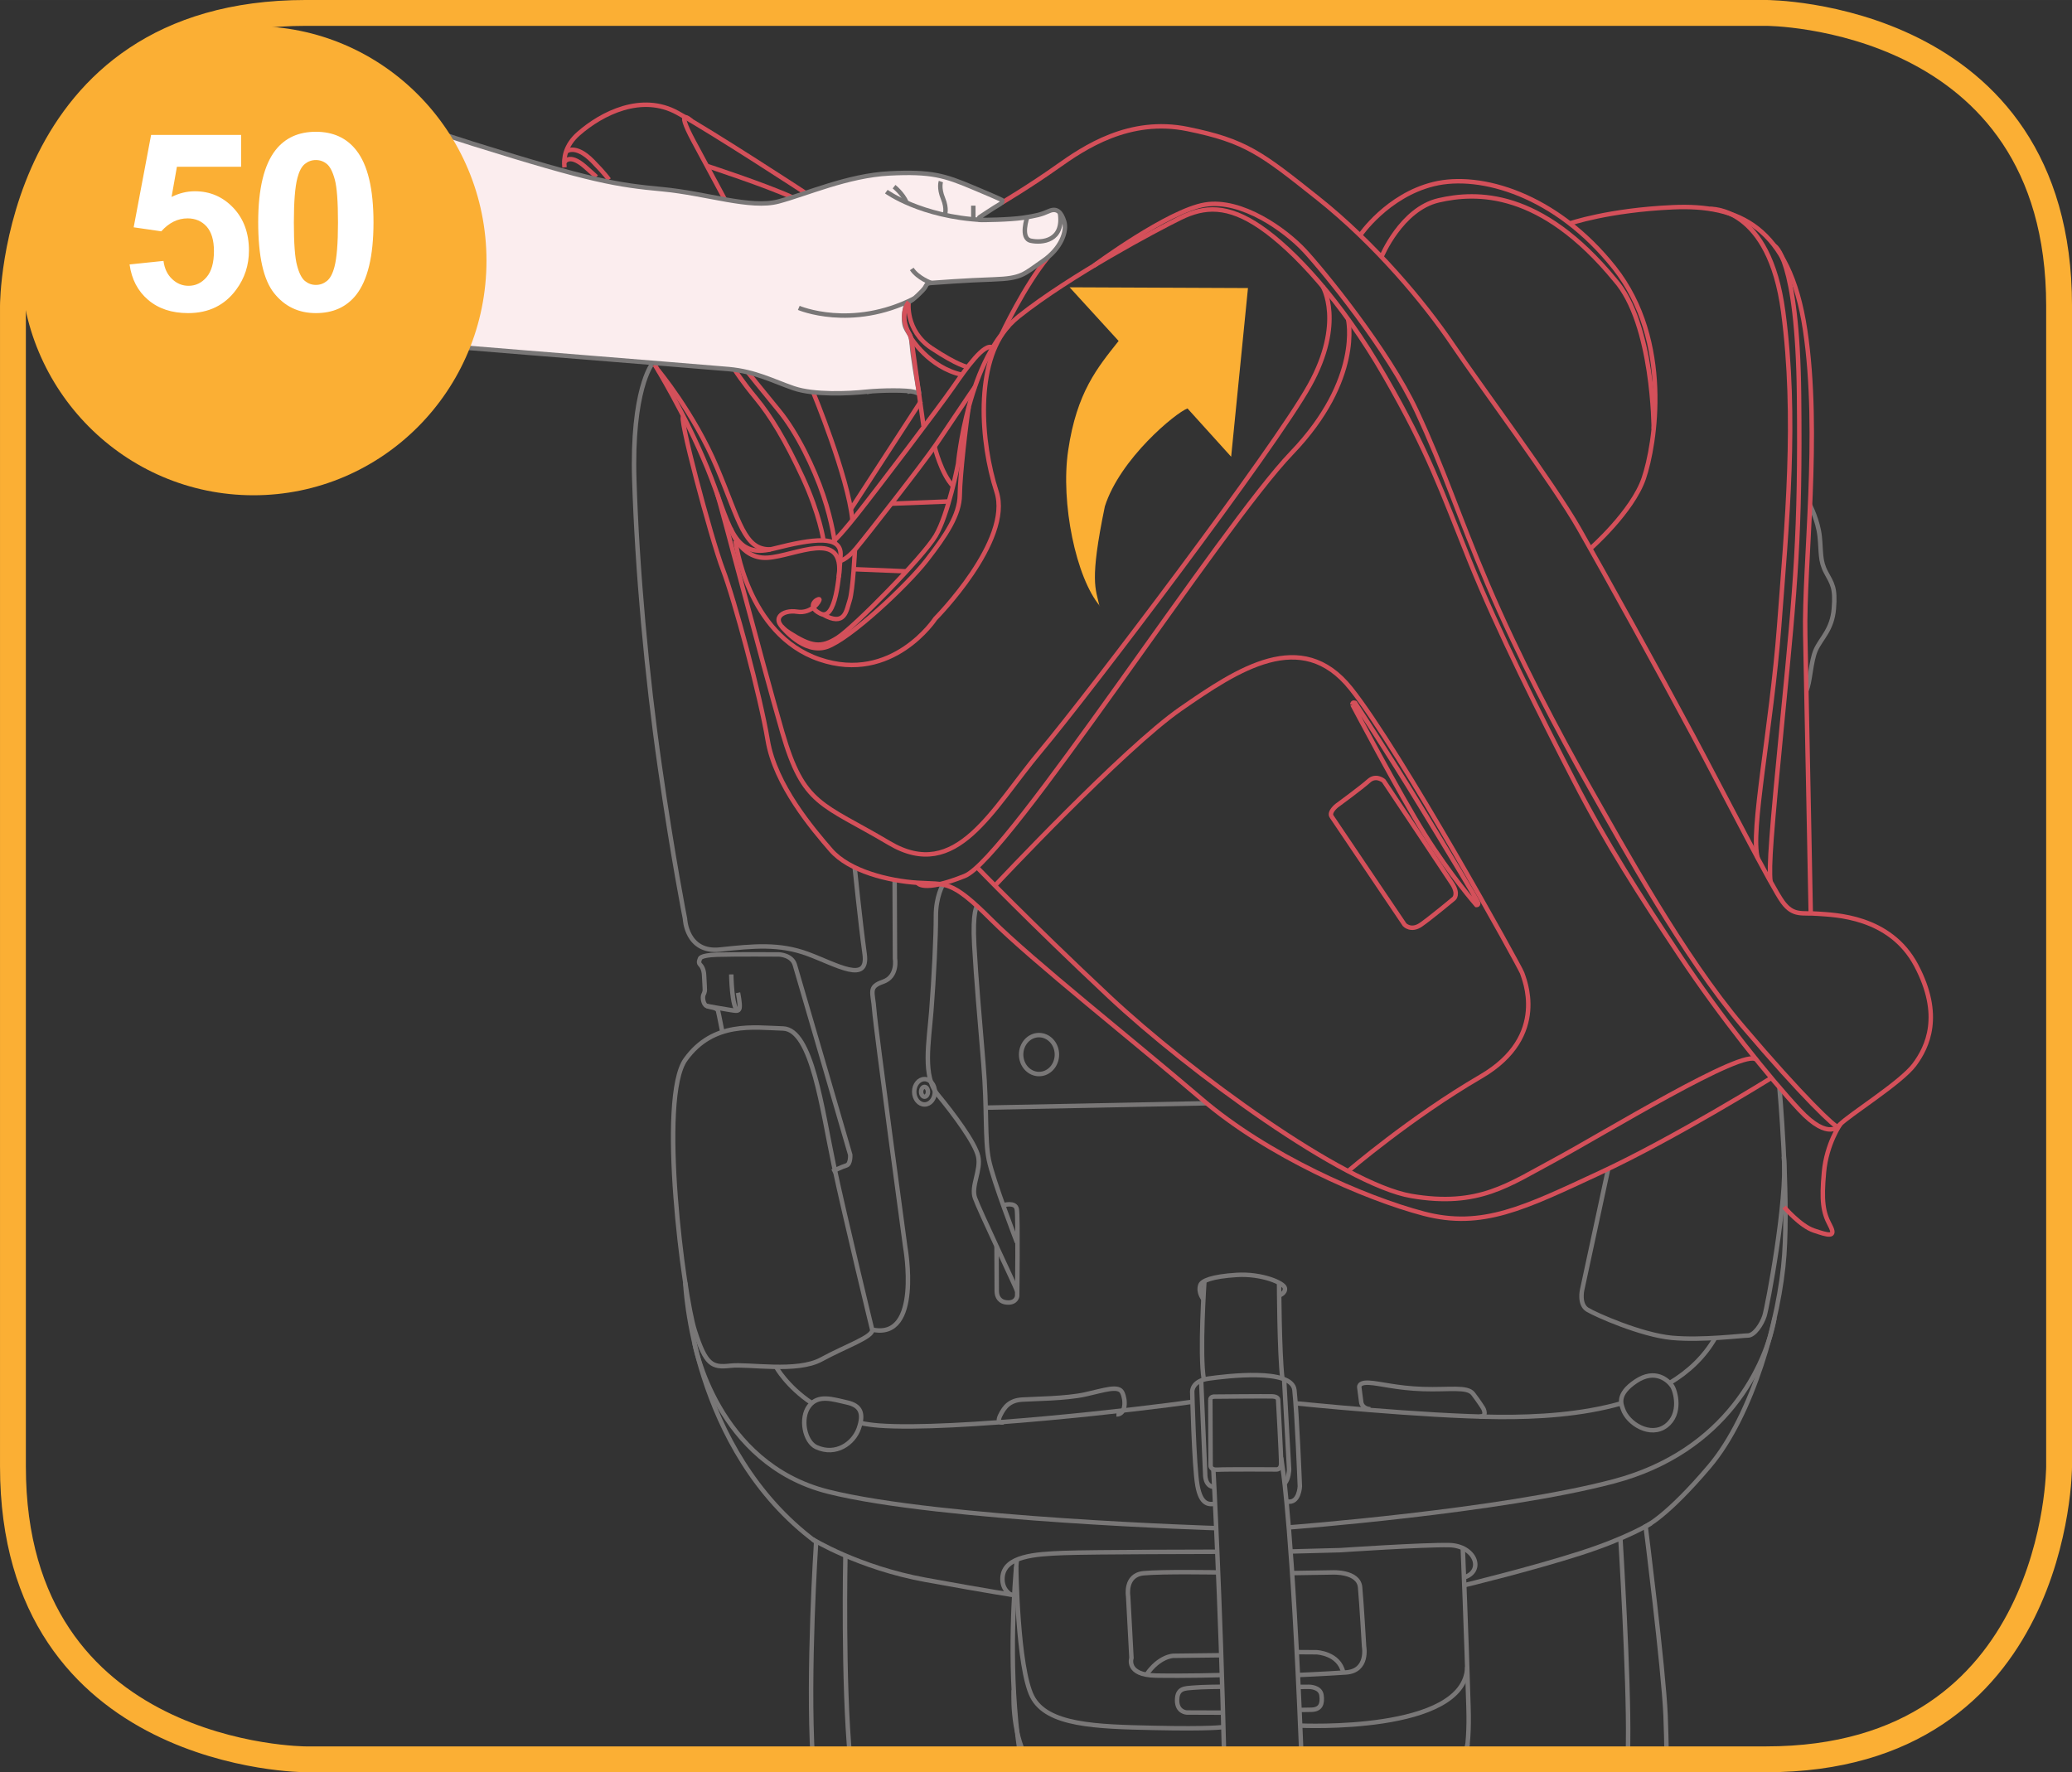 <?xml version="1.0" encoding="UTF-8"?>
<!DOCTYPE svg PUBLIC "-//W3C//DTD SVG 1.1//EN" "http://www.w3.org/Graphics/SVG/1.1/DTD/svg11.dtd">
<!-- Creator: CorelDRAW 2017 -->
<svg xmlns="http://www.w3.org/2000/svg" xml:space="preserve" width="35.366mm" height="30.25mm" version="1.1" style="shape-rendering:geometricPrecision; text-rendering:geometricPrecision; image-rendering:optimizeQuality; fill-rule:evenodd; clip-rule:evenodd"
viewBox="0 0 651.78 557.49"
 xmlns:xlink="http://www.w3.org/1999/xlink">
 <rect x="0" y="0" width="651.78" height="557.49" fill="#333333" stroke="none"/>
 <defs>
  <style type="text/css">
   <![CDATA[
    .str2 {stroke:#FBAF34;stroke-width:8.13;stroke-miterlimit:4}
    .str1 {stroke:#D4505A;stroke-width:1.4;stroke-miterlimit:22.926}
    .str0 {stroke:#797777;stroke-width:1.4;stroke-miterlimit:22.926}
    .fil0 {fill:none;fill-rule:nonzero}
    .fil2 {fill:#FBAF34;fill-rule:nonzero}
    .fil3 {fill:white;fill-rule:nonzero}
    .fil1 {fill:#FBEDEE;fill-rule:nonzero}
   ]]>
  </style>
 </defs>
 <g id="Слой_x0020_1">
  <g>
   <path class="fil0 str0" d="M205.06 114.6c0,0 -6.42,8.15 -5.53,36.41 0.89,28.27 3.89,61.27 8.03,90.14 4.13,28.87 7.91,47.84 7.91,47.84 0,0 0.41,10.83 10.99,9.7 10.59,-1.13 18.74,-1.94 27.77,1.43 9.03,3.37 19.08,9.51 17.75,-0.08 -1.33,-9.59 -3.13,-27.21 -3.13,-27.21"/>
  </g>
  <g>
   <path class="fil0 str0" d="M283.38 95.79c0,0 -2.46,6.14 -3.93,13.48 -1.47,7.34 -2.72,13.79 -6.74,14.03"/>
  </g>
  <g>
   <path class="fil0 str0" d="M285.44 123.25c0,0 2.38,-0.28 2.51,-2.96"/>
  </g>
  <g>
   <path class="fil0 str0" d="M311.47 87.93c0,0 0.86,-0.14 1.7,-3.45"/>
  </g>
  <g>
   <path class="fil0 str0" d="M569.38 158.9c0,0 2.51,4.88 3.03,9.83 0.52,4.95 0.03,7.66 1.98,11.29 1.95,3.63 3.03,4.78 2.48,11.44 -0.54,6.66 -4.04,9.3 -5.67,12.95 -1.63,3.65 -1.73,10.23 -2.98,12.86"/>
  </g>
  <g>
   <path class="fil0 str1" d="M315.08 105.13c0,0 7.17,-15.3 14.62,-24.27"/>
  </g>
  <g>
   <path class="fil0 str0" d="M505.88 367.69l-8.2 38.09c0,0 -1.03,4.54 1.65,6.18 2.68,1.64 17.02,7.97 26.56,8.86 9.55,0.89 21.94,-0.72 23.95,-0.72 2,-0.01 4.38,-3.53 5.22,-6.21 0.85,-2.69 7.28,-36.45 6.08,-50.07"/>
  </g>
  <g>
   <path class="fil0 str0" d="M307.37 285c0,0 -1.52,1.42 -0.9,12.4 0.62,10.99 1.67,22.74 2.88,37.28 1.21,14.54 0.39,23.68 1.71,30.17 1.32,6.49 8.84,25.96 8.84,25.96"/>
  </g>
  <g>
   <path class="fil0 str0" d="M296.62 278.25c0,0 -2.24,3.76 -2.22,9.86 0.03,6.1 -0.63,19.72 -1.44,29.94 -0.81,10.22 -2.8,20.44 2.03,26.3 4.84,5.86 11.79,15.12 12.72,19.44 0.93,4.33 -2.32,9.3 -1.03,13 1.29,3.71 12.7,27.65 13.28,29.34"/>
  </g>
  <g>
   <line class="fil0 str0" x1="310.06" y1="348.42" x2="379.56" y2= "347.04" />
  </g>
  <g>
   <path class="fil0 str0" d="M332.47 331.7c0.01,3.38 -2.49,6.14 -5.6,6.15 -3.11,0.01 -5.64,-2.72 -5.66,-6.1 -0.01,-3.38 2.49,-6.14 5.6,-6.15 3.11,-0.01 5.64,2.72 5.66,6.1"/>
  </g>
  <g>
   <path class="fil0 str0" d="M291.9 343.43c0,0.86 -0.47,1.55 -1.07,1.55 -0.59,0 -1.08,-0.69 -1.08,-1.54 -0,-0.85 0.47,-1.55 1.07,-1.55 0.59,-0 1.08,0.69 1.08,1.54"/>
  </g>
  <g>
   <path class="fil0 str0" d="M294.07 343.42c0.01,2.2 -1.43,4 -3.23,4 -1.79,0.01 -3.25,-1.77 -3.26,-3.98 -0.01,-2.2 1.44,-4 3.23,-4 1.79,-0.01 3.25,1.77 3.26,3.98"/>
  </g>
  <g>
   <path class="fil0 str0" d="M315.55 379.12c0,0 3.86,-1.22 4.3,1.26 0.44,2.47 0.12,27.31 0.12,27.31 0,0 -0.2,2.09 -2.92,2.03 -2.72,-0.07 -3.48,-1.92 -3.51,-3.54 -0.02,-1.63 -0.06,-14.19 -0.06,-14.19"/>
  </g>
  <g>
   <path class="fil0 str0" d="M227.22 324.6c0,0 -1.06,-5.49 -1.35,-6.61 -0.29,-1.12 -2.58,-1.07 -3.62,-1.57 -1.04,-0.5 -1.37,-2.74 -0.95,-3.56 0.43,-0.81 0.42,-1.47 0.42,-1.47 0,0 -0.12,-2.98 -0.24,-4.72 -0.11,-1.74 -0.69,-2.71 -1.3,-3.32 -0.61,-0.62 -0.01,-1.7 -0.01,-1.7 0,0 -0.29,-1.16 5.36,-1.34 5.65,-0.18 19.54,-0.08 19.54,-0.08 0,0 4.01,0.14 4.95,3.23 0.94,3.09 17.44,59.81 17.44,59.81 0,0 0.16,2.94 -1.2,3.33 -1.36,0.39 -4.43,1.88 -4.43,1.88"/>
  </g>
  <g>
   <path class="fil0 str0" d="M222.25 316.42c0,0 5.68,1.03 7.45,1.28 1.77,0.25 2.72,0.58 2.95,-0.67 0.23,-1.25 -0.5,-4.75 -0.5,-4.75"/>
  </g>
  <g>
   <path class="fil0 str0" d="M230.03 306.51c0,0 0.15,10.56 2.03,11.36"/>
  </g>
  <g>
   <path class="fil0 str0" d="M274.36 418.26c0,0 -8.45,-34.78 -12.11,-51.94 -3.65,-17.16 -6.77,-42.53 -15.93,-42.8 -9.16,-0.27 -21.92,-2.38 -30.66,9.73 -8.75,12.11 -0.6,74.44 2.88,85.26 3.48,10.82 5.35,11.74 11.21,11.09 5.86,-0.65 20.91,2.23 28.62,-1.98 7.71,-4.21 16.32,-7.07 15.99,-9.35"/>
  </g>
  <g>
   <path class="fil0 str0" d="M218.44 422.46c0,0 6.87,37.95 42.12,46.77 35.25,8.82 122.18,11.47 122.18,11.47"/>
  </g>
  <g>
   <path class="fil0 str0" d="M405.63 480.44c0,0 66.21,-5.02 101.95,-14.46 35.74,-9.44 48.07,-36.98 50.62,-51.4"/>
  </g>
  <g>
   <path class="fil0 str0" d="M281.42 276.77l0.11 24.77c0,0 1.01,5.64 -3.77,7.29 -4.79,1.65 -3.13,3.26 -2.75,8.83 0.38,5.57 9.75,74.6 9.75,74.6 0,0 5.28,29.38 -10.38,25.99"/>
  </g>
  <g>
   <path class="fil0 str0" d="M270.66 447.62c1.84,0.37 3.78,0.64 5.84,0.8 23.2,1.76 83.32,-5.23 98.48,-7.46"/>
  </g>
  <g>
   <path class="fil0 str0" d="M244.11 429.96c0,0 3.39,6.17 11.26,11.4"/>
  </g>
  <g>
   <path class="fil0 str0" d="M525.16 435.07c5.9,-3.52 10.89,-8.15 14.37,-14.2"/>
  </g>
  <g>
   <path class="fil0 str0" d="M407.75 441.44c0,0 39.62,4.07 63.67,4.28 12.08,0.1 26.06,-0.72 38.57,-4.29"/>
  </g>
  <g>
   <path class="fil0 str0" d="M382.52 472.93c-2.38,0.53 -4.77,0.33 -5.84,-5.65 -1.08,-5.98 -1.65,-29.5 -1.65,-29.5 0,0 -0.21,-3.41 5.23,-4.15 5.44,-0.75 26.13,-3.31 26.92,3.6 0.79,6.91 1.71,30.32 1.71,30.32 0,0 -0.22,5.47 -3.94,4.76"/>
  </g>
  <g>
   <path class="fil0 str0" d="M380.73 440.34l0.09 20.58c0,0 -0.21,1.55 2.22,1.38 2.43,-0.16 18.32,-0.07 18.32,-0.07 0,0 1.58,0.21 1.64,-1.8 0.06,-2.01 -0.95,-20.19 -0.95,-20.19 0,0 -0,-0.93 -1.86,-1 -1.86,-0.07 -18.32,0.08 -18.32,0.08 0,0 -1.14,0 -1.14,1.01"/>
  </g>
  <g>
   <path class="fil0 str0" d="M381.68 462.33c0,0 2.19,39.54 3.42,91.1m24.32 0l-0.19 -4.99c-2.62,-65.4 -5.57,-85.3 -5.57,-85.3l-0.66 -4.64"/>
  </g>
  <g>
   <path class="fil0 str0" d="M215.56 403.46c0,0 1.9,52.44 41.15,81.57l0 0.39c0,0 -2.68,40.69 -1.04,67.71l0.02 0.29"/>
  </g>
  <g>
   <path class="fil0 str0" d="M524.29 553.42c-0.09,-5.32 -0.2,-10.16 -0.36,-13.84 -0.64,-14.85 -6.27,-59.44 -6.27,-59.44 0,0 6.57,-2.93 20.1,-18.93 13.53,-16 22.12,-46.52 23.52,-66.49 1.39,-19.97 -1.54,-52.65 -1.54,-52.65"/>
  </g>
  <g>
   <path class="fil0 str0" d="M255.59 484.18c0,0 14.52,8.94 35.53,12.77 21.01,3.83 27.98,4.83 27.98,4.83"/>
  </g>
  <g>
   <path class="fil0 str0" d="M519.35 479.14c0,0 -7.02,4.57 -22.36,9.49 -15.34,4.92 -36.12,9.96 -36.12,9.96"/>
  </g>
  <g>
   <path class="fil0 str0" d="M265.94 489.33c0,0 -0.84,39.51 1.51,64.09"/>
  </g>
  <g>
   <path class="fil0 str0" d="M509.73 483.93c0,0 2.71,44.35 2.41,63.75 -0.03,1.99 -0.05,3.9 -0.06,5.75"/>
  </g>
  <g>
   <path class="fil0 str0" d="M319.86 490.62c0,0 -2.43,23.4 -0.61,46.45 0.52,6.63 1.04,12.01 2.05,16.36"/>
  </g>
  <g>
   <path class="fil0 str0" d="M460.9 553.42c0.9,-4.23 1.24,-9.54 1.04,-16.2 -0.67,-23.52 -1.8,-50.25 -1.8,-50.25"/>
  </g>
  <g>
   <path class="fil0 str0" d="M318.01 501.62c0,0 -2.92,-1.41 -2.66,-5.39 0.45,-6.81 10.32,-7.37 19.14,-7.72 8.83,-0.35 48.42,-0.39 48.42,-0.39"/>
  </g>
  <g>
   <path class="fil0 str0" d="M406.1 488.03l15.51 -0.41c0,0 26.04,-1.76 34.25,-1.59 8.21,0.17 11.17,8.15 4.66,10.19"/>
  </g>
  <g>
   <path class="fil0 str0" d="M319.66 492.84c0,0 0.4,31.7 5.02,40.8 4.62,9.11 20.08,9.5 38.26,9.89 18.18,0.39 21.84,-0.27 21.84,-0.27"/>
  </g>
  <g>
   <path class="fil0 str0" d="M408.96 542.8c0,0 51.9,2.48 52.59,-18.42"/>
  </g>
  <g>
   <path class="fil0 str0" d="M318.9 531.67c0,0 -0.93,12.45 4.16,21.76"/>
  </g>
  <g>
   <path class="fil0 str0" d="M459.8 553.42c0.98,-1.47 1.63,-3.11 1.85,-4.96"/>
  </g>
  <g>
   <path class="fil0 str1" d="M177.57 52.65c-0.33,-2.8 0.18,-6.9 4.41,-10.61 7.32,-6.43 19.89,-12.78 31.17,-6.53 11.29,6.25 40.25,25.21 40.25,25.21"/>
  </g>
  <g>
   <path class="fil0 str1" d="M315.06 63.82c0,0 9.06,-5.38 17.53,-11.4 8.47,-6.02 22.64,-15.57 40.98,-11.84 18.34,3.74 23.22,7.64 41.03,21.8 17.81,14.16 33.44,32.77 42.38,46.04 8.93,13.27 31.49,43.4 39.76,57.91 8.27,14.51 25.49,45.7 35.78,64.94 10.29,19.25 24.92,47.97 28.28,52.49 3.36,4.53 6.03,3.27 11.09,3.67 5.06,0.39 22.62,0.62 30.89,16.27 8.27,15.65 3.64,25.57 -0.63,31.26 -4.27,5.69 -20.73,15.88 -23.48,18.88 0,0 -3.22,5.38 -12.62,-4.69 -9.39,-10.07 -24.75,-29.19 -37.62,-48.53 -12.87,-19.34 -23.05,-35.18 -33.25,-54.95 -10.2,-19.76 -24.06,-47.35 -32.94,-69.39 -8.88,-22.04 -12.74,-33.78 -26.59,-57.87 -13.85,-24.08 -28.8,-39.9 -39.14,-46.97 -10.34,-7.07 -17.59,-6.63 -25.2,-2.89 -7.62,3.75 -34.65,18.1 -50.82,30.96 -16.16,12.86 -19.12,46.41 -19.12,46.41 0,0 -3.08,15.95 -7.06,22.63 -3.98,6.67 -25.5,28.59 -30.78,32.01 -5.28,3.43 -8.43,2.82 -15.18,-1.48 -6.75,-4.3 -2.18,-7.42 2.4,-6.66 4.58,0.75 7.32,-3.5 7,-3.9 -0.32,-0.41 -4.57,2.03 0.3,4.49 4.88,2.45 5.96,-11.79 6.36,-18.29 0.4,-6.5 -8.32,-5.38 -21.34,-2.07 -13.01,3.31 -13.49,-8.14 -20.58,-25.45 -7.09,-17.3 -16.58,-32.55 -16.58,-32.55"/>
  </g>
  <g>
   <path class="fil0 str1" d="M177.49 51.13c0,0 1.43,-3.12 6.44,1.21 2.35,2.03 3.67,3.31 3.67,3.31"/>
  </g>
  <g>
   <path class="fil0 str1" d="M178.07 47.69c0,0 2.87,-2.56 8.34,2.99 4.03,4.1 5.14,5.81 5.14,5.81"/>
  </g>
  <g>
   <path class="fil0 str1" d="M231.13 116.33c0,0 2.24,3.58 6.75,9.03 4.51,5.45 9.22,13.17 14.61,24.8 5.39,11.64 6.57,19.86 6.57,19.86"/>
  </g>
  <g>
   <path class="fil0 str1" d="M235.26 117.11c0,0 4.09,5.15 9.76,12.04 5.68,6.89 11.05,18.01 13.96,26.66 2.91,8.65 3.64,15.07 3.64,15.07"/>
  </g>
  <g>
   <path class="fil0 str1" d="M261.87 170.51c0,0 1.25,-0.59 7.44,-8.36 6.19,-7.76 26.26,-34.24 30.45,-40.29 4.2,-6.05 9.92,-14.18 12.49,-12.5"/>
  </g>
  <g>
   <path class="fil0 str1" d="M264.31 176.41c0,0 1.91,-0.24 4.97,-3.89 3.06,-3.65 20.99,-26.57 25.19,-32.73 4.19,-6.16 11,-16.41 12.18,-18.04"/>
  </g>
  <g>
   <path class="fil0 str1" d="M557.2 339.07c0,0 -30.48,18.97 -54.05,29.9 -23.57,10.94 -36.85,17.65 -55.33,12.78 -18.48,-4.87 -49.03,-18.2 -69.86,-36.06 -20.83,-17.86 -53.29,-43.56 -66.09,-56.35 -12.79,-12.79 -14.22,-11.08 -23.24,-11.66 -9.02,-0.58 -21.48,-3.62 -27.24,-10.25 -5.75,-6.63 -17.55,-20.51 -19.9,-34.58 -2.35,-14.07 -10.5,-44.37 -14.12,-53.79 -3.62,-9.42 -14.61,-50.65 -12.27,-47.9"/>
  </g>
  <g>
   <path class="fil0 str1" d="M424.06 100.39c0,0 4.53,18.87 -17.75,42.08 -22.28,23.21 -89.37,127.67 -102.81,133.06 -13.43,5.39 -14.88,2.15 -14.88,2.15"/>
  </g>
  <g>
   <path class="fil0 str1" d="M293.99 140.49c0,0 2.04,8.46 5.81,12.44"/>
  </g>
  <g>
   <path class="fil0 str1" d="M255.8 123.38c0,0 10.91,26.32 12.35,40.21"/>
  </g>
  <g>
   <path class="fil0 str1" d="M268.93 172.93c0,0 -0.59,12.75 -1.65,15.93 -1.06,3.18 -1.4,8.46 -8.5,4.38"/>
  </g>
  <g>
   <path class="fil0 str1" d="M217.48 38c0,0 -5.49,-5.12 0.72,6.46 6.21,11.58 9.83,18.28 9.83,18.28"/>
  </g>
  <g>
   <path class="fil0 str1" d="M245.95 197.12c0,0 6.88,8.82 14.13,6.36 7.25,-2.47 25.19,-19.27 31.36,-27.19 6.17,-7.92 10.43,-14.43 10.48,-20.55 0.04,-6.11 2.04,-23.13 2.83,-27.75"/>
  </g>
  <g>
   <path class="fil0 str1" d="M344.07 83.59c0,0 23.36,-17.28 34.95,-19.22 11.58,-1.94 25.37,8.06 31.27,14.38 5.9,6.32 26.33,31.3 35.29,50.45 8.96,19.15 12.88,32.29 22.42,54.69 9.54,22.4 22.1,46.33 32.2,64.08 10.1,17.75 29.14,52.65 47.99,74.85 18.85,22.2 29.42,32.19 29.95,31.61"/>
  </g>
  <g>
   <path class="fil0 str1" d="M307.31 272.79c0,0 16.3,16.95 41.59,40.68 25.29,23.72 73.83,59.1 95.03,62.73 21.2,3.62 30.61,-3.54 45.18,-11.34 14.56,-7.8 59.98,-35.69 63.41,-31.49"/>
  </g>
  <g>
   <path class="fil0 str1" d="M312.98 278.58c0,0 40.44,-43.13 58.42,-55.59 17.98,-12.46 38,-25.85 53.52,-6.42 15.52,19.43 53.61,88.29 53.9,89.52 0.29,1.24 8.96,19.77 -13.02,32.56 -21.99,12.79 -41.74,29.75 -41.74,29.75"/>
  </g>
  <g>
   <path class="fil0 str1" d="M416.07 90.08c0,0 6.91,11.36 -4.17,31.22 -11.08,19.86 -69.14,96.56 -84.52,114.89 -15.38,18.33 -26.44,41.59 -47.68,28.99 -21.24,-12.6 -26.89,-11.64 -33.61,-34.83 -6.72,-23.18 -19.36,-71.91 -20.55,-75.18"/>
  </g>
  <g>
   <path class="fil0 str1" d="M418.88 256.84l22.96 34.04c0,0 2.01,2.16 5.15,-0.02 3.14,-2.18 10.36,-8.2 10.36,-8.2 0,0 1.62,-1.35 -0.59,-4.74 -2.21,-3.39 -21.51,-32.3 -21.51,-32.3 0,0 -2.4,-2.05 -4.68,0.02 -2.28,2.07 -10.08,7.78 -10.08,7.78 0,0 -2.55,2.02 -1.61,3.41"/>
  </g>
  <g>
   <path class="fil0 str1" d="M425.41 221.62c0,0 14.82,28.1 22.79,40.86 7.97,12.76 16.22,22.21 16.22,22.21 0,0 0.67,0.08 0.55,-0.65 -0.12,-0.72 -9.13,-15.61 -18.43,-30.89 -9.3,-15.28 -20.27,-32.05 -20.27,-32.05 0,0 -0.86,-0.41 -0.86,0.52"/>
  </g>
  <g>
   <path class="fil0 str1" d="M231.36 170.13c0,0 3.5,29.47 26.43,37.29 22.94,7.82 36.43,-12.83 36.43,-12.83 0,0 24.28,-24.5 19.25,-39.95 -5.03,-15.45 -6.86,-40.48 3.89,-52.22"/>
  </g>
  <g>
   <path class="fil0 str1" d="M427.84 74.03c0,0 8.51,-12.57 23.19,-16.14 14.68,-3.57 38.56,3.34 56.79,26.37 18.23,23.03 12.84,55.66 9.26,66.19 -3.58,10.54 -16.81,22.14 -16.81,22.14"/>
  </g>
  <g>
   <path class="fil0 str1" d="M493.82 70.3c0,0 12.02,-4.2 32.43,-5.11 20.42,-0.91 36.67,5.82 41.58,38.61 4.92,32.79 -0.44,73.46 0.04,95.95 0.48,22.49 1.72,87.16 1.72,87.16"/>
  </g>
  <g>
   <path class="fil0 str1" d="M434.56 80.8c0,0 6.19,-15.08 18.01,-17.79 11.82,-2.71 32.05,-3.42 55.45,25.06 12.13,13.72 12.18,46.84 12.18,46.84"/>
  </g>
  <g>
   <path class="fil0 str1" d="M537.97 65.72c0,0 18.52,-1.09 22.96,32.32 4.44,33.42 1.15,66.89 -1.28,99.07 -2.44,32.18 -9.2,64.61 -6.72,72.85"/>
  </g>
  <g>
   <path class="fil0 str1" d="M558.17 77.29c0,0 7.27,3.4 7.75,47.04 0.48,43.64 -1.17,60.36 -5.01,99.68 -3.84,39.32 -4.5,48.36 -3.98,53.28"/>
  </g>
  <g>
   <path class="fil0 str1" d="M285.83 94.97c0,0 -1.2,8.95 7.17,14.51 8.37,5.56 11.37,5.97 11.37,5.97"/>
  </g>
  <g>
   <path class="fil0 str1" d="M286.52 106.22c0,0 5.63,9.35 16.05,11.66"/>
  </g>
  <g>
   <line class="fil0 str1" x1="267.65" y1="160.15" x2="289.71" y2= "126.19" />
  </g>
  <g>
   <line class="fil0 str1" x1="280.41" y1="158.44" x2="298.5" y2= "157.73" />
  </g>
  <g>
   <line class="fil0 str1" x1="268.55" y1="179.04" x2="285.13" y2= "179.72" />
  </g>
  <g>
   <path class="fil0 str1" d="M229.81 166.18c0,0 2.85,9.76 11.58,9.26 8.73,-0.5 24.51,-9.49 22.46,6.12"/>
  </g>
  <g>
   <path class="fil0 str1" d="M207.01 116.43c0,0 11.25,13.43 18.49,30.59 7.24,17.15 8.58,25.99 16.88,25.79"/>
  </g>
  <g>
   <path class="fil0 str1" d="M578.95 353.54c0,0 -4.37,6.19 -5.19,15.17 -0.82,8.98 -0.33,12.59 1.89,16.7 2.21,4.12 -0.75,3.1 -5.05,1.67 -4.3,-1.43 -9.38,-7.39 -9.38,-7.39"/>
  </g>
  <g>
   <path class="fil0 str1" d="M222.34 52.17c0,0 18.5,6.04 26.91,9.91"/>
  </g>
  <g>
   <path class="fil0 str0" d="M465.41 445.59c2.67,0.1 1.14,-2.64 1.14,-2.64 0,0 -1.35,-2.16 -3.17,-4.53 -1.82,-2.37 -7.45,-1.21 -15.75,-1.48 -8.3,-0.27 -13.46,-1.8 -16.99,-1.99 -3.53,-0.19 -3.04,1.55 -3.04,1.55l0.59 4.54c0,0 0.12,2.01 2.88,2.25"/>
  </g>
  <g>
   <path class="fil0 str0" d="M315.64 447.4c0,0 -2.36,0.63 -1.01,-2.16 1.35,-2.79 3.06,-4.73 6.85,-4.98 3.79,-0.25 13.81,-0.29 19.89,-1.63 6.08,-1.34 10.5,-2.99 11.66,-0.59 1.16,2.39 1.16,6.94 -1.84,6.89"/>
  </g>
  <g>
   <path class="fil0 str0" d="M256.82 455.22c6.13,2.78 11.68,-1.19 13.33,-5.89 1.65,-4.7 0.64,-7.22 -3.76,-8.18 -4.39,-0.96 -8.98,-2.64 -11.87,1.14 -2.89,3.78 -1.43,11.25 2.3,12.94"/>
  </g>
  <g>
   <path class="fil0 str0" d="M510.51 443.22c1.55,4.61 8.65,9.01 13.6,5.28 4.95,-3.74 2.98,-10.97 1.83,-12.59 -1.15,-1.62 -5.2,-5.55 -11.38,-1.4 -6.18,4.15 -4.51,7.31 -4.04,8.71"/>
  </g>
  <g>
   <path class="fil0 str0" d="M377.84 434.25l1.27 29.38c0,0 -0.18,4.02 2.85,4.09"/>
  </g>
  <g>
   <path class="fil0 str0" d="M403.94 433.85l1.57 28.37c0,0 -0.08,3.11 -1.42,4.42"/>
  </g>
  <g>
   <path class="fil0 str0" d="M378.69 433.96c-1.4,-8.03 0.18,-30.98 0.18,-30.98"/>
  </g>
  <g>
   <path class="fil0 str0" d="M402.35 403.49c0,0 0.07,22.21 1.05,30.15"/>
  </g>
  <g>
   <path class="fil0 str0" d="M378.61 408.76c0,0 -1.83,-2.1 -1.03,-4.52 0.44,-1.34 3.53,-2.7 11.4,-3.2 7.87,-0.5 14.99,2.51 15.21,4.17 0.22,1.66 -1.82,2.29 -1.82,2.29"/>
  </g>
  <g>
   <path class="fil0 str0" d="M384.37 526.91c0,0 -11.25,0.32 -20.79,0.16 -9.54,-0.17 -7.66,-5.54 -7.66,-5.54l-1.04 -19.38c0,0 -1.17,-6.69 4.83,-7.27 6.01,-0.58 23.51,-0.26 23.51,-0.26"/>
  </g>
  <g>
   <path class="fil0 str0" d="M406.41 494.83l12.7 -0.21c0,0 8.26,-0.43 8.73,4.67 0.47,5.1 1.25,18.61 1.25,18.61 0,0 1.46,7.69 -5.69,8.18 -7.15,0.49 -15.17,0.82 -15.17,0.82"/>
  </g>
  <g>
   <path class="fil0 str0" d="M407.91 519.69l6.21 0.04c0,0 7.16,0.28 8.43,6.42"/>
  </g>
  <g>
   <path class="fil0 str0" d="M384.1 520.67l-15.03 0.18c0,0 -4.45,0.09 -8.44,5.96"/>
  </g>
  <g>
   <path class="fil0 str0" d="M384.71 538.73l-11.35 -0.04c0,0 -3.15,-0.06 -3.09,-3.93 0.06,-3.87 2.56,-3.65 5.13,-3.89 2.58,-0.24 8.99,-0.29 8.99,-0.29"/>
  </g>
  <g>
   <path class="fil0 str0" d="M408.48 530.63l3.27 -0.02c0,0 3.58,-0.06 3.95,2.64 0.37,2.7 -0.27,4.48 -3.13,4.57 -2.86,0.09 -3.78,0.03 -3.78,0.03"/>
  </g>
  <path class="fil1" d="M54.38 12.16c30.26,11.06 71.89,26.04 94.38,33.07 37.62,11.77 45.3,12.94 59.48,14.28 14.17,1.33 27.79,6.22 36.66,3.86 8.86,-2.36 21.72,-8.14 34.88,-8.82 13.17,-0.68 17.47,0.7 26.21,4.38 8.75,3.67 9.18,3.98 9.18,3.98 0,0 0.72,0.57 -0.85,1.45 -1.57,0.88 -6.23,4 -6.23,4 0,0 -0.62,0.78 0.29,0.82 0.91,0.05 9.11,-0.04 13.4,-0.68 4.29,-0.64 5.72,-1.01 8.2,-2.1 2.48,-1.09 3.87,0.29 4.79,3.28 0.92,2.99 -0.87,8.46 -6.82,12.51 -5.95,4.05 -6.37,5.39 -15.38,5.69 -9.02,0.3 -18.13,1.01 -19.65,1.12 -1.53,0.11 -1.38,0.57 -2,1.51 -0.62,0.93 -3.9,4.19 -5.09,4.46 -1.19,0.26 -2.08,5.63 -0.97,8.05 1.11,2.42 1.68,1.64 1.98,5.56 0.3,3.92 1.48,10.36 1.92,13.15 0.44,2.78 0.92,2.16 -1.23,1.55 -2.15,-0.61 -10.07,-0.57 -15.22,-0.04 -5.15,0.54 -16.22,1.1 -22.71,-1.14 -6.5,-2.24 -11.86,-5.21 -20.35,-6 -7.56,-0.7 -101.47,-8.12 -181.79,-14.91l-0.37 -85.31 0 0c2.31,-1.33 4.74,-2.58 7.3,-3.73z"/>
  <g>
   <path class="fil0 str0" d="M54.38 12.16c30.26,11.06 71.89,26.04 94.38,33.07 37.62,11.77 45.3,12.94 59.48,14.28 14.17,1.33 27.79,6.22 36.66,3.86 8.86,-2.36 21.72,-8.14 34.88,-8.82 13.17,-0.68 17.47,0.7 26.21,4.38 8.75,3.67 9.18,3.98 9.18,3.98 0,0 0.72,0.57 -0.85,1.45 -1.57,0.88 -6.23,4 -6.23,4 0,0 -0.62,0.78 0.29,0.82 0.91,0.05 9.11,-0.04 13.4,-0.68 4.29,-0.64 5.72,-1.01 8.2,-2.1 2.48,-1.09 3.87,0.29 4.79,3.28 0.92,2.99 -0.87,8.46 -6.82,12.51 -5.95,4.05 -6.37,5.39 -15.38,5.69 -9.02,0.3 -18.13,1.01 -19.65,1.12 -1.53,0.11 -1.38,0.57 -2,1.51 -0.62,0.93 -3.9,4.19 -5.09,4.46 -1.19,0.26 -2.08,5.63 -0.97,8.05 1.11,2.42 1.68,1.64 1.98,5.56 0.3,3.92 1.48,10.36 1.92,13.15 0.44,2.78 0.92,2.16 -1.23,1.55 -2.15,-0.61 -10.07,-0.57 -15.22,-0.04 -5.15,0.54 -16.22,1.1 -22.71,-1.14 -6.5,-2.24 -11.86,-5.21 -20.35,-6 -7.56,-0.7 -101.47,-8.12 -181.79,-14.91"/>
  </g>
  <g>
   <path class="fil0 str0" d="M323.14 68.3c0,0 -2.33,6.66 1.11,7.42 3.44,0.76 10.55,0.15 9.17,-8.76"/>
  </g>
  <g>
   <path class="fil0 str0" d="M251.27 96.85c0,0 16.53,7.06 36.26,-2.94"/>
  </g>
  <g>
   <path class="fil0 str0" d="M278.81 60.28c0,0 10.77,7.9 30.24,8.91"/>
  </g>
  <g>
   <path class="fil0 str0" d="M295.97 57.11c0,0 -0.71,2.01 0.67,5.34 1.37,3.32 0.55,5.17 0.55,5.17"/>
  </g>
  <g>
   <path class="fil0 str0" d="M281.24 58.72c0,0 2.76,2.16 3.94,5.01"/>
  </g>
  <g>
   <line class="fil0 str0" x1="306.17" y1="64.69" x2="306.18" y2= "68.99" />
  </g>
  <g>
   <path class="fil0 str0" d="M292.91 89.01c0,0 -4.2,-1.53 -6.1,-4.41"/>
  </g>
  <g>
   <path class="fil0 str1" d="M285.83 94.97c0,0 -3.3,3.91 0.25,10.14 0.7,1.22 0.71,2.28 1.21,5.91 0.8,5.75 3.21,22.93 3.21,22.93"/>
  </g>
  <path class="fil0 str2" d="M555.57 4.06c0,0 92.15,0 92.15,92.14l0 365.07c0,0 0,92.14 -92.15,92.14l-459.36 0c0,0 -92.14,0 -92.14,-92.14l0 -365.07c0,0 0,-92.14 92.14,-92.14l459.36 0z"/>
  <path class="fil2" d="M79.74 155.79c40.48,0 73.29,-33.03 73.29,-73.79 0,-40.74 -32.81,-73.78 -73.29,-73.78 -40.48,0 -73.29,33.03 -73.29,73.78 0,40.75 32.81,73.79 73.29,73.79z"/>
  <path class="fil3" d="M40.77 83.18l10.66 -1.11c0.31,2.41 1.22,4.31 2.72,5.71 1.48,1.42 3.21,2.12 5.17,2.12 2.23,0 4.11,-0.91 5.66,-2.72 1.55,-1.81 2.32,-4.56 2.32,-8.2 0,-3.43 -0.77,-5.99 -2.3,-7.72 -1.53,-1.7 -3.54,-2.57 -5.99,-2.57 -3.07,0 -5.84,1.35 -8.27,4.07l-8.69 -1.26 5.48 -29.06 28.31 0 0 10.02 -20.19 0 -1.68 9.49c2.39,-1.19 4.82,-1.79 7.32,-1.79 4.75,0 8.78,1.72 12.07,5.17 3.3,3.47 4.95,7.96 4.95,13.47 0,4.58 -1.33,8.69 -4,12.3 -3.63,4.93 -8.67,7.39 -15.13,7.39 -5.15,0 -9.33,-1.39 -12.58,-4.16 -3.25,-2.76 -5.2,-6.48 -5.84,-11.15zm58.59 -41.73c5.42,0 9.64,1.92 12.69,5.79 3.63,4.58 5.44,12.16 5.44,22.76 0,10.55 -1.84,18.16 -5.48,22.78 -3.03,3.8 -7.23,5.71 -12.65,5.71 -5.44,0 -9.82,-2.1 -13.14,-6.28 -3.34,-4.18 -5,-11.61 -5,-22.34 0,-10.5 1.84,-18.07 5.48,-22.69 3.03,-3.83 7.23,-5.73 12.65,-5.73zm0 8.89c-1.3,0 -2.45,0.42 -3.47,1.24 -1.02,0.82 -1.79,2.3 -2.34,4.42 -0.73,2.76 -1.11,7.43 -1.11,14 0,6.55 0.33,11.04 1,13.49 0.64,2.45 1.48,4.07 2.48,4.89 1,0.82 2.15,1.24 3.45,1.24 1.3,0 2.45,-0.42 3.47,-1.24 1.02,-0.82 1.81,-2.3 2.37,-4.45 0.73,-2.74 1.11,-7.39 1.11,-13.93 0,-6.57 -0.33,-11.06 -1,-13.51 -0.66,-2.45 -1.5,-4.09 -2.5,-4.91 -1,-0.82 -2.15,-1.24 -3.45,-1.24z"/>
  <path class="fil2" d="M345.84 190.56c-1.17,-5.41 -3.18,-7.6 1.71,-31.27 4.77,-15.03 22.34,-29.5 26,-30.81l13.73 15.19 5.29 -53.06 -56.11 -0.24 15.42 16.88c-6.61,8.35 -13.18,16.09 -15.87,34.44 -2.44,16.44 2.46,40.13 10.05,49.02l-0.22 -0.15z"/>
 </g>
</svg>

